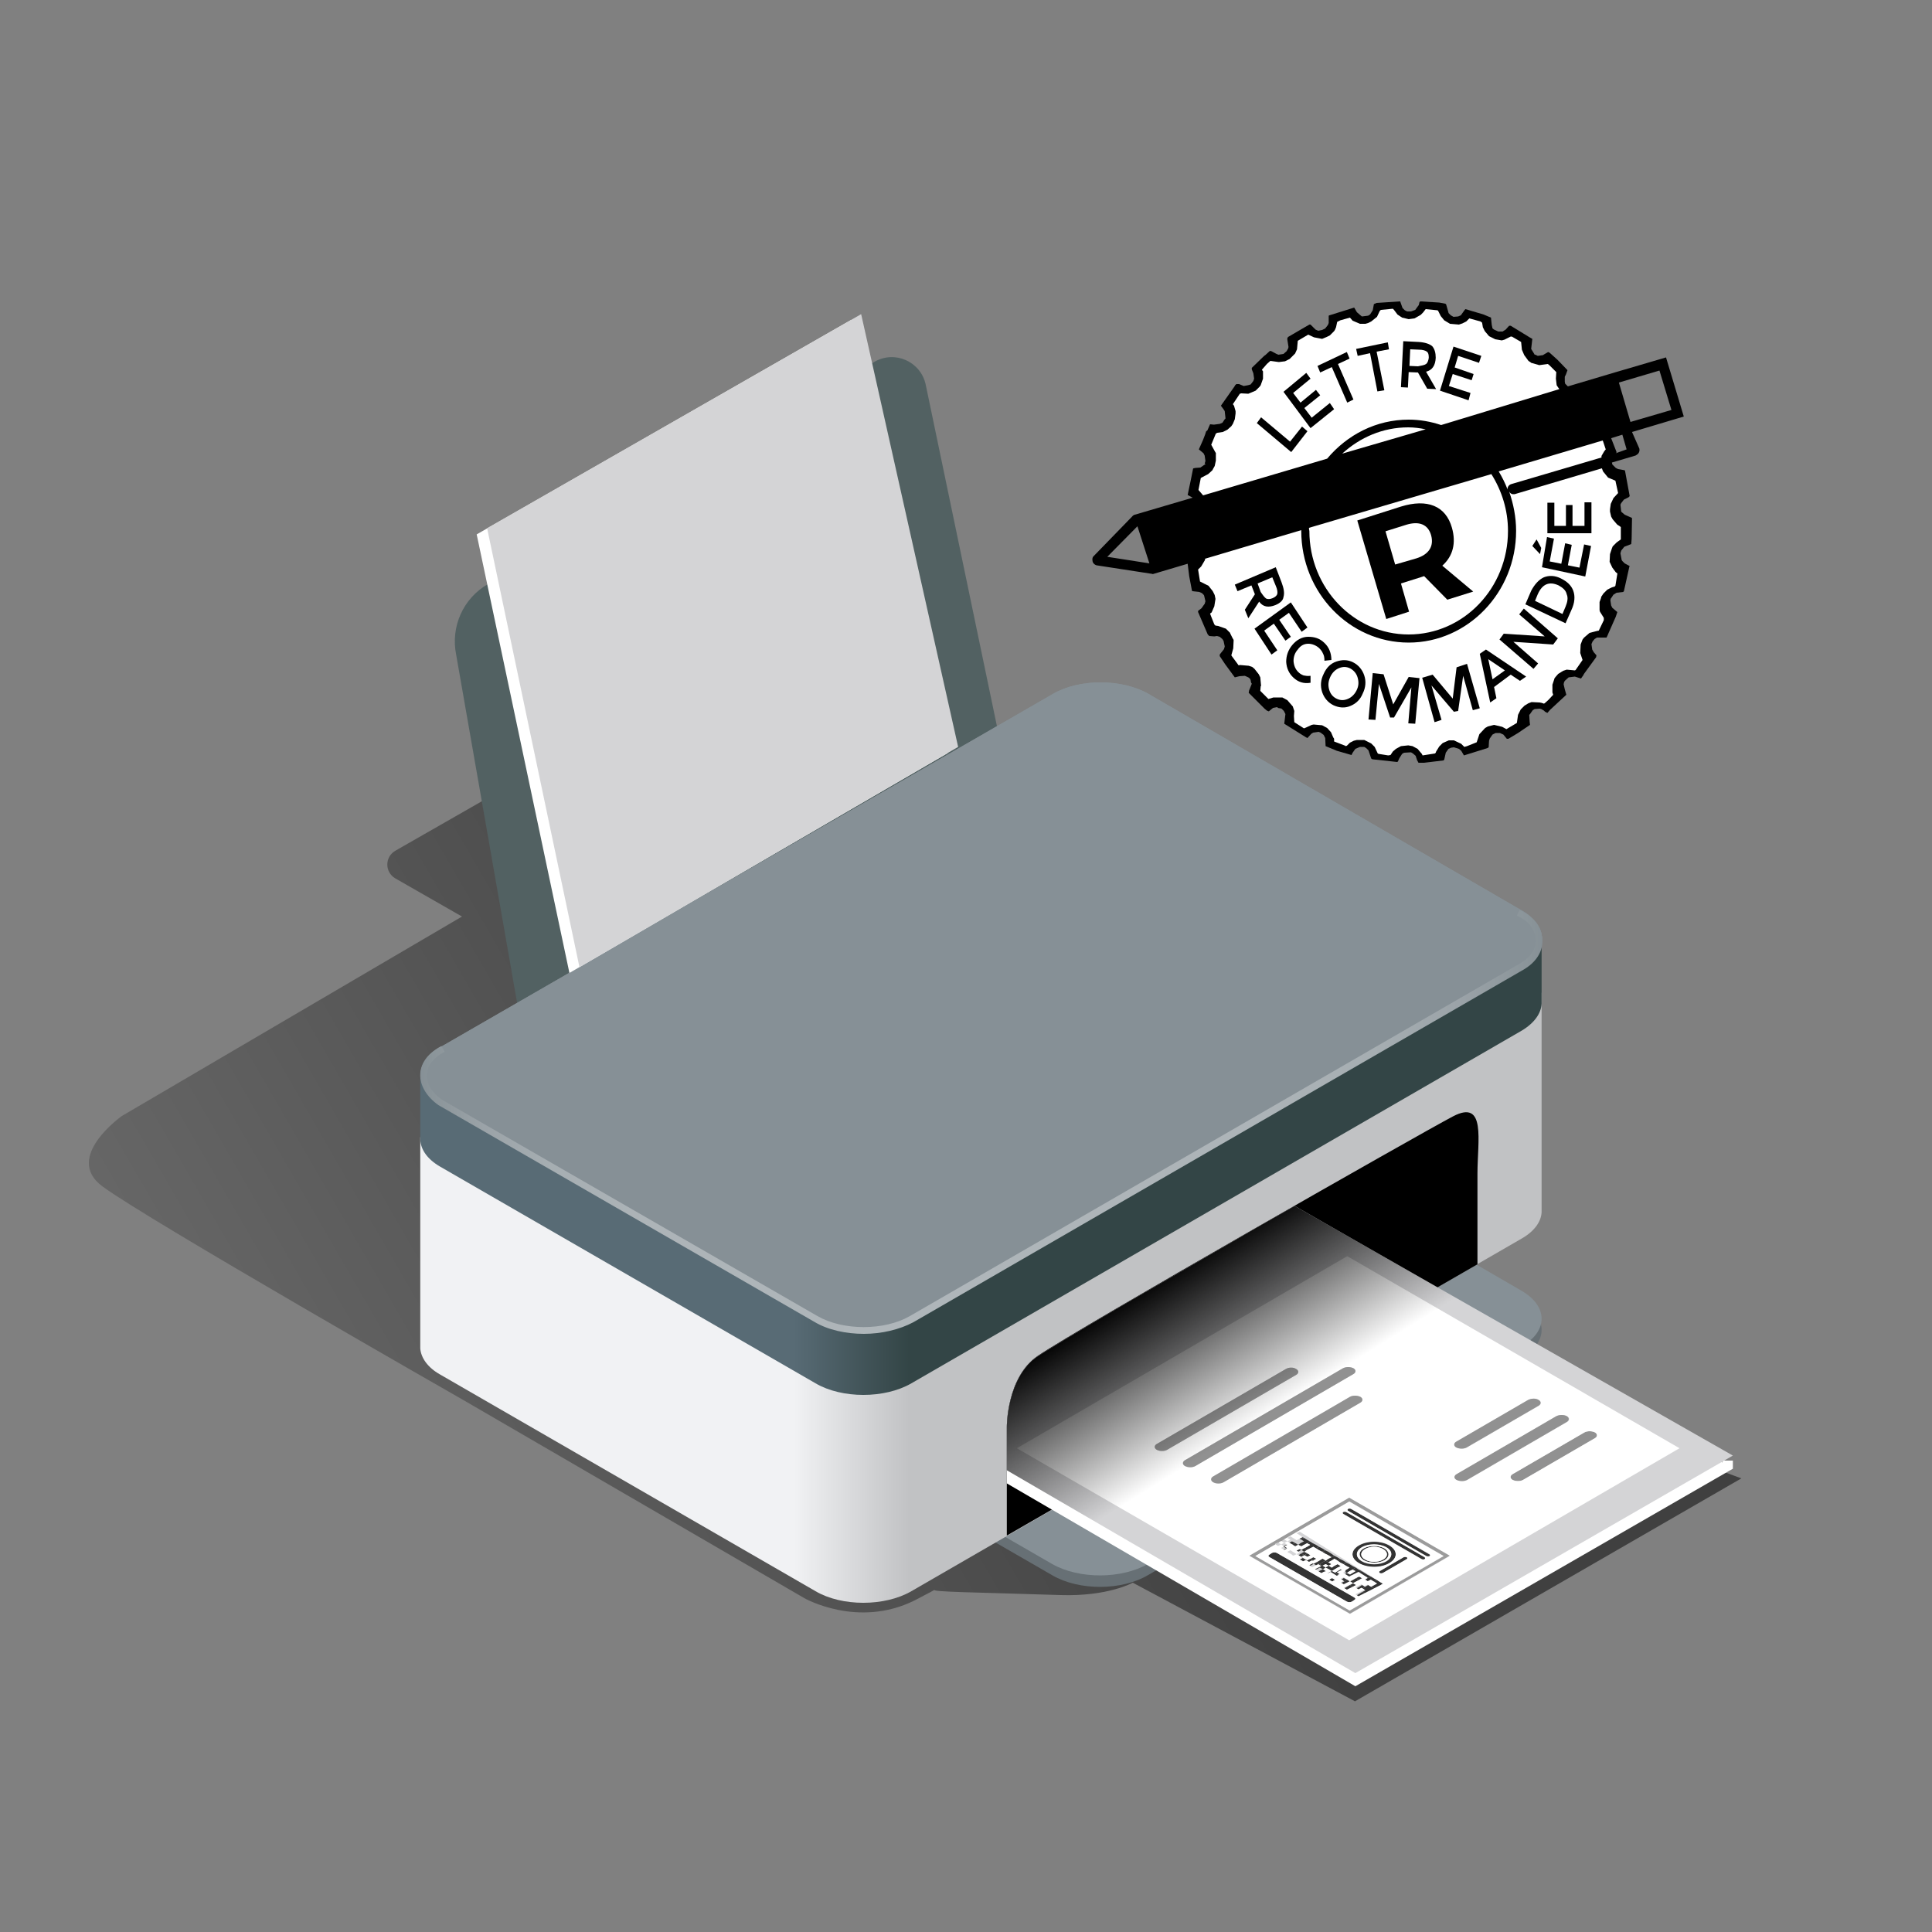 <svg width="552" height="552" viewBox="0 0 552 552" fill="none" xmlns="http://www.w3.org/2000/svg">
<rect x="0" y="0" width="552" height="552" fill="#808080" stroke="none"/>
<path d="M480.752 416.208L149.663 253.368L143.37 255.687L140.5 227.314L112.9 243.101C109.919 244.868 109.919 249.173 112.9 250.94L131.999 261.869L34.847 318.836C34.847 318.836 18.066 330.648 29.216 338.928C41.802 348.312 132.33 399.98 132.33 399.98L229.813 456.615C229.813 456.615 245.048 465.336 261.277 457.277C265.362 455.18 267.128 454.186 267.128 454.186C265.362 454.848 279.604 454.959 303.008 455.732C316.588 456.173 323.653 452.199 323.653 452.199L387.133 486.092L497.533 422.391L480.752 416.208Z" fill="url(#paint0_linear_12022_101800)"/>
<path d="M281.261 224.113L162.249 292.671C156.398 295.983 149.112 292.671 147.677 286.158L130.344 187.129C128.688 179.07 132.331 170.9 139.507 166.815L249.907 103.335C255.758 100.023 263.045 103.335 264.48 109.849L286.118 213.625C286.891 217.71 285.014 222.015 281.261 224.113Z" fill="#526162"/>
<path d="M300.691 450.101L193.382 388.167C185.875 383.751 185.875 376.685 193.382 372.38L300.691 310.114C308.198 305.698 320.453 305.698 328.07 310.114L434.827 372.049C442.334 376.465 442.334 383.53 434.827 387.836L328.07 449.991C320.453 454.517 308.309 454.517 300.691 450.101Z" fill="#677075"/>
<path d="M300.691 446.9L193.382 384.965C185.875 380.549 185.875 373.484 193.382 369.178L300.691 306.913C308.198 302.497 320.453 302.497 328.07 306.913L434.827 368.847C442.334 373.263 442.334 380.329 434.827 384.634L328.07 446.789C320.453 451.205 308.309 451.205 300.691 446.9Z" fill="#869096"/>
<path d="M440.458 345.663C440.458 345.553 440.458 345.553 440.458 345.443V283.619H439.685V284.281H342.423L328.071 276.001C320.563 271.585 308.309 271.585 300.691 276.001L215.904 324.908H120.077V385.297C120.298 387.947 122.175 390.707 125.707 392.694L233.016 454.628C240.523 459.044 252.778 459.044 260.395 454.628L434.827 353.833C438.471 351.735 440.347 348.975 440.458 346.326V345.663Z" fill="url(#paint1_linear_12022_101800)"/>
<path d="M440.458 286.709C440.458 286.489 440.458 286.378 440.458 286.157V268.825H418.047L327.96 216.605C320.453 212.189 308.199 212.189 300.581 216.605L137.078 310.887V307.906H120.077V325.018C119.966 327.999 121.733 330.98 125.707 333.298L233.016 395.233C240.523 399.649 252.778 399.649 260.395 395.233L434.827 294.437C438.471 292.229 440.347 289.469 440.458 286.709Z" fill="url(#paint2_linear_12022_101800)"/>
<path d="M233.126 376.906L125.818 314.972C118.31 310.556 118.31 303.49 125.818 299.185L300.802 198.279C308.309 193.863 320.563 193.863 328.181 198.279L434.938 260.214C442.445 264.63 442.445 271.695 434.938 276.001L260.506 376.796C252.888 381.212 240.634 381.212 233.126 376.906Z" fill="#869096"/>
<path d="M233.126 376.906L125.818 314.972C118.31 310.556 118.31 303.49 125.818 299.185L300.802 198.279C308.309 193.863 320.563 193.863 328.181 198.279L434.938 260.214C442.445 264.63 442.445 271.695 434.938 276.001L260.506 376.796C252.888 381.212 240.634 381.212 233.126 376.906Z" fill="#869096"/>
<path d="M246.816 381.101C241.738 381.101 236.549 379.997 232.685 377.679L125.266 315.745C121.843 313.316 119.856 310.004 120.077 306.692C120.298 303.49 122.506 300.73 126.149 298.853L127.032 300.509C123.941 302.055 122.174 304.373 121.954 306.913C121.733 309.562 123.389 312.212 126.259 314.199L233.568 376.023C240.854 380.218 252.667 380.218 259.953 376.023L434.385 275.228C437.366 273.461 438.912 271.033 438.801 268.383C438.581 265.513 436.593 262.973 433.392 261.649L434.165 259.993C437.918 261.649 440.457 264.85 440.678 268.383C440.899 271.805 438.912 274.897 435.379 276.994L260.947 377.789C256.973 379.887 251.894 381.101 246.816 381.101Z" fill="url(#paint3_linear_12022_101800)"/>
<path d="M287.664 438.73V407.708C287.664 407.708 287.553 393.466 296.496 387.394C308.198 379.446 405.681 323.914 415.176 318.946C424.67 313.978 422.131 325.902 422.131 335.286C422.131 344.67 422.131 361.23 422.131 361.23L287.664 438.73Z" fill="black"/>
<path d="M492.125 417.313V417.865L395.414 361.45L292.853 422.612V422.391L287.664 419.962V423.826L387.245 481.786L495.106 419.631V417.313H492.125Z" fill="white"/>
<path d="M387.245 478.033L495.105 415.877L369.912 344.559C364.502 347.65 358.982 350.741 353.573 353.943L321.336 372.601C309.081 379.777 299.697 385.407 296.496 387.505C287.553 393.577 287.664 407.818 287.664 407.818V420.073L387.245 478.033Z" fill="url(#paint4_linear_12022_101800)"/>
<path d="M162.691 277.988L136.195 152.684L243.173 91.412L270.773 215.171L162.691 277.988Z" fill="white"/>
<path d="M165.562 276.332L139.176 150.917L246.043 89.756L273.754 213.404L165.562 276.332Z" fill="url(#paint5_linear_12022_101800)"/>
<path d="M386.582 453.413L385.81 453.855L384.926 454.296L384.043 453.855L384.926 453.303L385.699 452.861L386.582 453.413Z" fill="#333333"/>
<path d="M455.693 409.254C456.466 409.695 456.466 410.468 455.693 410.91L435.159 422.833C434.386 423.274 433.061 423.274 432.178 422.833C431.295 422.391 431.405 421.618 432.178 421.177L452.712 409.254C453.595 408.812 454.92 408.812 455.693 409.254Z" fill="#919191"/>
<path d="M376.867 441.932L375.984 442.373L375.211 441.932L374.328 442.373L373.445 442.815L372.562 442.373L373.445 441.932L374.328 441.38L373.445 440.938L374.218 440.386L375.101 440.938L375.984 441.38L376.867 441.932Z" fill="#333333"/>
<path d="M372.562 442.374L373.445 442.815L372.672 443.367L371.789 442.815L372.562 442.374Z" fill="#333333"/>
<path d="M378.634 442.926L377.751 443.367L376.867 442.926L375.984 442.374L376.867 441.932L377.751 442.374L378.634 442.926Z" fill="#333333"/>
<path d="M372.672 444.361L371.789 444.803L371.016 444.361L371.789 443.809L372.672 444.361Z" fill="#333333"/>
<path d="M376.978 443.919L376.095 444.361L375.211 443.919L376.095 443.367L376.978 443.919Z" fill="#333333"/>
<path d="M376.978 444.913L376.095 444.361L375.211 443.919L376.095 443.367L376.978 443.919L377.751 444.361L376.978 444.913Z" fill="white"/>
<path d="M381.173 444.471L380.4 444.913L379.517 444.361L378.634 443.919L377.75 443.367L378.634 442.926L379.517 443.367L380.4 443.919L381.173 444.471Z" fill="#333333"/>
<path d="M373.555 445.796L372.783 446.348L371.899 445.796L371.016 445.355L371.789 444.803L372.672 445.355L373.555 445.796Z" fill="#333333"/>
<path d="M395.525 442.374C397.181 443.257 397.181 444.803 395.525 445.796C393.869 446.679 391.33 446.679 389.674 445.796C388.018 444.913 388.018 443.367 389.674 442.374C391.33 441.491 393.869 441.491 395.525 442.374ZM390.005 445.575C391.44 446.459 393.758 446.459 395.194 445.575C396.629 444.692 396.629 443.367 395.194 442.595C393.758 441.711 391.44 441.711 390.005 442.595C388.57 443.367 388.57 444.803 390.005 445.575Z" fill="#333333"/>
<path d="M387.355 447.894L386.472 448.446L385.589 448.887L384.816 449.439L383.933 448.887L384.706 448.446L385.589 447.894L384.706 447.452L383.823 446.9L384.706 446.458L385.589 446.9L386.472 447.452L387.355 447.894Z" fill="#333333"/>
<path d="M401.928 444.913C402.149 445.023 402.149 445.244 401.928 445.465L395.083 449.439C394.862 449.55 394.421 449.55 394.2 449.439C393.979 449.329 393.979 449.108 394.2 448.887L401.045 444.913C401.266 444.802 401.597 444.802 401.928 444.913Z" fill="#333333"/>
<path d="M383.933 448.887L383.05 449.329L382.277 449.881L381.394 449.329L382.167 448.887L383.05 448.335L383.933 448.887Z" fill="#333333"/>
<path d="M391.661 450.433L390.778 450.874L389.895 450.433L389.122 449.881L388.239 449.439L389.011 448.887L389.895 449.439L390.778 449.991L391.661 450.433Z" fill="#333333"/>
<path d="M389.122 450.875L388.238 451.427L387.355 450.875L388.238 450.433L389.122 450.875Z" fill="#333333"/>
<path d="M393.427 451.427L392.544 451.979L391.661 451.427L390.888 451.868L390.005 451.427L390.778 450.875L391.661 450.433L392.544 450.985L393.427 451.427Z" fill="#333333"/>
<path d="M395.083 452.42L394.31 452.972L393.427 453.413L392.654 453.855L391.771 453.413L392.544 452.972L393.427 452.42L392.544 451.978L393.427 451.426L394.2 451.978L395.083 452.42Z" fill="#333333"/>
<path d="M392.655 453.855L391.771 454.407L390.888 454.849L390.115 455.401L389.232 454.849L390.115 454.407L389.232 453.855L390.005 453.413L390.888 452.861L391.771 453.413L392.655 453.855Z" fill="#333333"/>
<path d="M386.914 456.394C387.355 456.615 387.355 456.946 386.914 457.167L386.251 457.609C385.81 457.83 385.258 457.83 384.816 457.609L362.736 444.913C362.295 444.692 362.295 444.361 362.736 444.14L363.399 443.698C363.84 443.478 364.392 443.478 364.834 443.698L386.914 456.394Z" fill="#333333"/>
<path d="M384.926 358.911L290.534 413.78L385.478 468.649L479.87 413.78L384.926 358.911ZM330.499 414.222C329.726 413.78 329.726 413.007 330.499 412.566L367.373 391.148C368.146 390.706 369.47 390.706 370.354 391.148C371.126 391.59 371.126 392.362 370.354 392.804L333.48 414.222C332.597 414.774 331.382 414.774 330.499 414.222ZM338.558 418.858C337.786 418.417 337.786 417.644 338.558 417.202L383.712 390.927C384.485 390.486 385.81 390.486 386.693 390.927C387.466 391.369 387.466 392.142 386.693 392.583L341.539 418.858C340.656 419.41 339.331 419.41 338.558 418.858ZM346.618 423.495C345.845 423.054 345.845 422.281 346.618 421.839L385.699 399.097C386.472 398.655 387.797 398.655 388.68 399.097C389.453 399.538 389.453 400.311 388.68 400.753L349.598 423.495C348.715 424.047 347.39 424.047 346.618 423.495ZM385.699 461.142L356.995 444.582L385.478 428.022L414.182 444.582L385.699 461.142ZM416.17 411.903L436.704 399.98C437.477 399.538 438.802 399.538 439.685 399.98C440.458 400.422 440.458 401.194 439.685 401.636L419.15 413.559C418.378 414.001 417.053 414.001 416.17 413.559C415.397 413.118 415.397 412.345 416.17 411.903ZM416.28 422.833C415.507 422.391 415.507 421.618 416.28 421.177L444.763 404.617C445.536 404.175 446.861 404.175 447.744 404.617C448.517 405.058 448.517 405.831 447.744 406.273L419.261 422.833C418.378 423.274 417.053 423.274 416.28 422.833ZM455.693 410.91L435.158 422.833C434.386 423.274 433.061 423.274 432.178 422.833C431.405 422.391 431.405 421.618 432.178 421.177L452.712 409.254C453.485 408.812 454.81 408.812 455.693 409.254C456.466 409.695 456.466 410.468 455.693 410.91Z" fill="white"/>
<path d="M447.634 404.617C448.406 405.058 448.406 405.831 447.634 406.273L419.15 422.833C418.378 423.274 417.053 423.274 416.17 422.833C415.286 422.391 415.397 421.618 416.17 421.177L444.653 404.617C445.536 404.175 446.861 404.175 447.634 404.617Z" fill="#919191"/>
<path d="M372.562 439.393L371.678 439.834L370.795 439.393L371.678 438.951L372.562 439.393Z" fill="#333333"/>
<path d="M370.022 440.828L369.139 441.38L368.256 440.828L369.139 440.386L370.022 440.828Z" fill="#333333"/>
<path d="M374.218 440.386L373.445 440.938L372.562 441.38L371.789 441.821L370.906 441.38L371.679 440.828L372.562 440.386L371.679 439.834L372.562 439.393L373.445 439.945L374.218 440.386Z" fill="#333333"/>
<path d="M368.366 441.822L367.483 442.373L366.6 441.822L367.483 441.38L368.366 441.822Z" fill="#333333"/>
<path d="M370.906 441.38L370.022 441.822L370.906 442.374L370.022 442.815L369.25 442.374L368.366 441.822L369.139 441.38L370.022 440.828L370.906 441.38Z" fill="#333333"/>
<path d="M373.445 441.932L372.562 442.374L371.789 442.815L370.906 442.374L370.022 441.822L370.906 441.38L371.789 441.822L372.562 441.38L373.445 440.938L374.328 441.38L373.445 441.932Z" fill="white"/>
<path d="M368.366 442.815L367.483 443.257L366.6 442.815L367.483 442.374L368.366 442.815Z" fill="#333333"/>
<path d="M370.022 442.815L370.906 442.374L371.789 442.815L370.906 443.367L370.022 442.815Z" fill="#333333"/>
<path d="M368.366 443.809L367.594 444.25L366.71 443.809L367.483 443.257L368.366 443.809Z" fill="#333333"/>
<path d="M372.672 443.367L373.555 443.809L372.672 444.361L371.789 443.809L372.672 443.367Z" fill="#333333"/>
<path d="M374.439 444.361L373.555 444.803L372.672 444.361L373.555 443.809L374.439 444.361Z" fill="#333333"/>
<path d="M377.75 444.361L376.978 444.913L376.094 444.361L376.978 443.919L377.75 444.361Z" fill="#333333"/>
<path d="M407.117 444.913C407.338 445.023 407.338 445.244 407.117 445.465C406.896 445.686 406.455 445.575 406.234 445.465L383.823 432.548C383.602 432.437 383.602 432.217 383.823 431.996C384.043 431.885 384.485 431.885 384.706 431.996L407.117 444.913Z" fill="#333333"/>
<path d="M371.016 445.354L370.133 445.796L369.25 445.354L368.477 444.802L369.25 444.361L370.133 444.802L371.016 445.354Z" fill="#333333"/>
<path d="M376.094 445.354L375.322 445.796L374.438 445.354L375.211 444.913L376.094 445.354Z" fill="#333333"/>
<path d="M382.939 445.465L382.167 445.906L381.283 445.354L380.4 445.906L379.517 446.348L378.744 445.906L379.517 445.354L380.4 444.913L381.173 444.471L382.056 444.913L382.939 445.465Z" fill="#333333"/>
<path d="M390.005 442.595C391.44 441.711 393.758 441.711 395.194 442.595C396.629 443.478 396.629 444.803 395.194 445.575C393.758 446.459 391.44 446.459 390.005 445.575C388.57 444.803 388.57 443.367 390.005 442.595Z" fill="white"/>
<path d="M376.978 445.907L376.205 446.348L375.322 446.79L374.438 446.348L375.322 445.796L376.094 445.355L375.211 444.913L374.438 445.355L373.555 445.796L372.672 445.355L371.789 444.803L372.672 444.361L373.555 444.803L374.438 444.361L373.555 443.809L372.672 443.367L373.445 442.815L374.328 442.374L375.211 441.932L375.984 442.374L376.867 442.926L377.75 443.367L378.634 443.919L379.517 444.361L380.4 444.913L379.517 445.355L378.744 445.907L377.861 445.355L376.978 445.907Z" fill="white"/>
<path d="M378.744 445.906L377.861 446.348L376.978 446.9L376.205 446.348L376.978 445.906L377.861 445.354L378.744 445.906Z" fill="#333333"/>
<path d="M384.706 446.458L383.823 446.9L382.939 446.458L382.167 445.906L382.939 445.465L383.823 445.906L384.706 446.458Z" fill="#333333"/>
<path d="M375.322 445.796L374.439 446.348L375.322 446.79L374.439 447.342L373.555 446.79L372.783 447.342L371.899 446.79L372.783 446.348L373.555 445.796L374.439 445.354L375.322 445.796Z" fill="#333333"/>
<path d="M376.978 446.9L376.205 447.342L375.322 446.79L376.205 446.348L376.978 446.9Z" fill="#333333"/>
<path d="M380.4 446.9L379.627 447.342L378.744 446.9L377.861 447.342L376.978 446.9L377.861 446.348L378.744 445.907L379.517 446.348L380.4 446.9Z" fill="#333333"/>
<path d="M378.744 446.9L379.627 447.342L378.744 447.894L377.861 447.342L378.744 446.9Z" fill="white"/>
<path d="M383.05 447.452L382.166 447.894L381.283 447.342L382.166 446.9L383.05 447.452Z" fill="#333333"/>
<path d="M396.96 441.601C399.389 443.036 399.389 445.244 396.96 446.679C394.531 448.114 390.667 448.114 388.239 446.679C385.81 445.244 385.81 443.036 388.239 441.601C390.667 440.166 394.531 440.166 396.96 441.601ZM389.122 446.127C390.999 447.231 394.2 447.231 396.077 446.127C397.954 445.023 397.954 443.257 396.077 442.153C394.2 441.049 390.999 441.049 389.122 442.153C387.245 443.146 387.245 445.023 389.122 446.127Z" fill="#333333"/>
<path d="M382.167 447.894L381.394 448.335L380.511 448.887L379.627 448.335L378.744 447.894L379.627 447.342L380.511 447.894L381.283 447.342L382.167 447.894Z" fill="#333333"/>
<path d="M385.589 447.894L384.706 448.446L383.933 448.887L383.05 448.335L382.166 448.887L381.394 449.329L380.51 448.887L381.394 448.335L382.166 447.894L383.05 447.452L382.166 446.9L381.283 447.342L380.51 447.894L379.627 447.342L380.4 446.9L379.517 446.348L380.4 445.906L381.283 445.354L382.166 445.906L382.939 446.458L383.822 446.9L384.706 447.452L385.589 447.894Z" fill="white"/>
<path d="M380.51 448.888L379.627 449.329L378.854 449.881L377.971 449.329L378.744 448.888L377.971 448.336L378.744 447.894L379.627 448.336L380.51 448.888Z" fill="white"/>
<path d="M386.472 449.439L385.699 449.881L384.816 449.439L385.589 448.887L386.472 448.446L387.355 448.887L386.472 449.439Z" fill="white"/>
<path d="M389.011 448.888L388.238 449.44L387.355 449.881L386.472 450.433L385.699 449.881L386.472 449.44L387.355 448.888L386.472 448.446L387.355 447.894L388.128 448.446L389.011 448.888Z" fill="#333333"/>
<path d="M383.16 450.322L382.277 450.874L381.394 450.322L380.51 449.881L379.738 450.322L378.854 449.881L379.627 449.329L380.51 448.887L381.394 449.329L382.277 449.881L383.16 450.322Z" fill="#333333"/>
<path d="M386.472 450.433L385.699 450.875L384.816 450.433L383.933 449.881L384.816 449.439L385.699 449.881L386.472 450.433Z" fill="#333333"/>
<path d="M381.394 451.316L380.621 451.868L379.738 451.316L380.51 450.875L381.394 451.316Z" fill="#333333"/>
<path d="M384.816 451.316L384.043 451.868L383.16 451.316L383.933 450.875L384.816 451.316Z" fill="#333333"/>
<path d="M388.238 451.427L387.466 451.868L386.582 452.42L387.466 452.862L386.582 453.414L385.699 452.862L386.582 452.42L385.699 451.868L386.582 451.427L387.355 450.875L388.238 451.427Z" fill="#333333"/>
<path d="M385.479 427.911L414.183 444.471L385.699 461.031L356.995 444.471L385.479 427.911ZM385.699 460.148L412.527 444.582L385.589 429.015L358.762 444.582L385.699 460.148Z" fill="#9B9B9B"/>
<path d="M366.6 442.815L365.827 443.257L364.944 442.815L365.827 442.263L366.6 442.815Z" fill="#333333"/>
<path d="M408.442 444.14C408.663 444.25 408.663 444.471 408.442 444.692C408.221 444.802 407.779 444.802 407.559 444.692L385.147 431.665C384.926 431.554 384.926 431.334 385.147 431.113C385.368 430.892 385.81 431.002 386.031 431.113L408.442 444.14Z" fill="#333333"/>
<path d="M389.122 442.042C390.998 440.938 394.09 440.938 396.077 442.042C398.064 443.146 397.954 444.913 396.077 446.017C394.2 447.121 391.109 447.121 389.122 446.017C387.134 444.913 387.245 443.146 389.122 442.042ZM395.525 445.796C397.07 444.913 397.07 443.367 395.525 442.374C393.869 441.49 391.33 441.49 389.674 442.374C388.018 443.257 388.128 444.802 389.674 445.796C391.33 446.679 393.979 446.679 395.525 445.796Z" fill="white"/>
<path d="M378.744 447.894L377.971 448.335L377.088 447.894L376.205 448.335L375.322 448.777L374.549 448.335L375.322 447.783L376.205 447.342L376.978 446.9L377.861 447.342L378.744 447.894Z" fill="#333333"/>
<path d="M378.744 448.887L377.971 449.329L378.854 449.881L377.971 450.323L377.088 449.771L376.205 449.329L377.088 448.777L377.971 448.335L378.744 448.887Z" fill="#333333"/>
<path d="M385.699 451.868L384.927 452.31L384.043 452.862L383.16 452.31L384.043 451.868L384.816 451.316L385.699 451.868Z" fill="#333333"/>
<path d="M390.005 453.413L389.232 453.855L388.349 454.407L387.466 453.855L388.349 453.413L389.122 452.861L390.005 453.413Z" fill="#333333"/>
<path d="M390.115 455.401L389.232 455.842L388.459 456.394L387.576 455.842L388.349 455.401L389.232 454.849L390.115 455.401Z" fill="#333333"/>
<path d="M385.479 429.015L412.416 444.582L385.589 460.148L358.651 444.582L385.479 429.015ZM394.311 452.972L395.194 452.53L394.311 451.978L393.427 451.426L392.544 450.874L391.661 450.322L390.778 449.77L389.895 449.218L389.011 448.666L388.128 448.114L387.245 447.562L386.362 447.01L385.479 446.458L384.595 445.906L383.712 445.354L382.829 444.802L381.946 444.25L381.063 443.698L380.179 443.146L379.296 442.594L378.413 442.042L377.53 441.49L376.647 440.938L375.763 440.386L374.88 439.834L373.997 439.282L373.114 438.73L372.231 438.178L371.347 437.626L370.464 438.068L371.347 438.62L372.231 439.172L371.347 439.614L370.464 440.055L369.581 439.503L368.698 438.951L367.815 439.393L368.698 439.945L367.815 440.386L366.931 439.834L366.048 440.276L366.931 440.828L366.048 441.27L365.165 440.718L364.282 441.159L365.165 441.711L366.048 441.27L366.931 441.822L366.048 442.263L366.931 442.815L367.815 442.374L366.931 441.822L367.815 441.38L366.931 440.828L367.815 440.386L368.698 440.938L369.581 441.49L370.464 442.042L371.347 441.601L372.231 442.153L371.347 442.594L370.464 443.036L371.347 443.588L370.464 444.03L369.581 443.478L368.698 442.926L367.815 443.367L368.698 443.919L369.581 444.471L370.464 444.03L371.347 444.582L372.231 445.134L371.347 445.575L372.231 446.127L373.114 445.686L373.997 446.238L374.88 445.796L375.763 446.348L374.88 446.79L373.997 447.231L374.88 447.783L375.763 447.342L376.647 446.9L377.53 447.452L376.647 447.894L375.763 448.335L376.647 448.887L377.53 449.439L378.413 448.998L379.296 449.55L380.179 449.108L381.063 449.66L381.946 450.212L382.829 449.77L381.946 449.218L382.829 448.777L383.712 448.335L384.595 448.887L383.712 449.329L384.595 449.881L385.479 450.433L386.362 449.991L387.245 449.55L388.128 449.108L389.011 449.66L389.895 450.212L390.778 450.764L389.895 451.206L390.778 451.758L391.661 451.316L392.544 451.868L393.427 452.42L392.544 452.862L391.661 453.303L390.778 452.751L389.895 453.193L389.011 452.641L388.128 453.082L387.245 453.524L388.128 454.076L389.011 453.634L389.895 454.186L389.011 454.628L388.128 455.07L387.245 455.511L388.128 456.063L389.011 455.622L389.895 455.18L390.778 454.738L391.661 454.297L392.544 453.855L393.427 453.414L394.311 452.972ZM396.96 446.569C399.389 445.134 399.389 442.926 396.96 441.49C394.531 440.055 390.667 440.055 388.239 441.49C385.81 442.926 385.81 445.134 388.239 446.569C390.667 448.004 394.642 448.004 396.96 446.569ZM386.251 457.609L386.914 457.167C387.355 456.946 387.355 456.615 386.914 456.394L364.834 443.698C364.392 443.478 363.84 443.478 363.399 443.698L362.736 444.14C362.295 444.361 362.295 444.692 362.736 444.913L384.816 457.609C385.258 457.83 385.81 457.83 386.251 457.609ZM384.595 431.996C384.375 431.886 383.933 431.886 383.712 431.996C383.491 432.106 383.491 432.327 383.712 432.548L406.123 445.465C406.344 445.575 406.786 445.575 407.007 445.465C407.227 445.354 407.227 445.134 407.007 444.913L384.595 431.996ZM386.031 431.113C385.81 431.002 385.368 431.002 385.147 431.113C384.927 431.223 384.927 431.444 385.147 431.665L407.559 444.582C407.779 444.692 408.221 444.692 408.442 444.582C408.663 444.471 408.663 444.25 408.442 444.03L386.031 431.113ZM387.466 452.862L386.583 452.31L387.466 451.868L388.349 451.426L389.232 450.985L388.349 450.433L387.466 450.874L386.583 451.316L385.699 451.758L384.816 451.206L383.933 450.654L383.05 451.095L383.933 451.647L383.05 452.089L383.933 452.641L384.816 452.199L385.699 451.758L386.583 452.31L385.699 452.751L384.816 453.193L383.933 453.634L384.816 454.186L385.699 453.745L386.583 453.303L387.466 452.862ZM401.928 445.465C402.149 445.354 402.149 445.134 401.928 444.913C401.707 444.802 401.266 444.802 401.045 444.913L394.2 448.887C393.979 448.998 393.979 449.218 394.2 449.439C394.421 449.55 394.863 449.55 395.083 449.439L401.928 445.465ZM379.738 451.316L380.621 451.868L381.504 451.426L380.621 450.874L379.738 451.316Z" fill="white"/>
<path d="M439.575 399.98C440.347 400.421 440.347 401.194 439.575 401.636L419.04 413.559C418.267 414.001 416.943 414.001 416.059 413.559C415.287 413.117 415.287 412.345 416.059 411.903L436.594 399.98C437.477 399.538 438.802 399.428 439.575 399.98Z" fill="#919191"/>
<path d="M370.354 391.148C371.127 391.589 371.127 392.362 370.354 392.804L333.48 414.222C332.707 414.663 331.382 414.663 330.499 414.222C329.726 413.78 329.726 413.007 330.499 412.566L367.373 391.148C368.256 390.596 369.581 390.596 370.354 391.148Z" fill="#919191"/>
<path d="M386.693 390.927C387.466 391.369 387.466 392.142 386.693 392.583L341.539 418.859C340.766 419.3 339.442 419.3 338.558 418.859C337.786 418.417 337.786 417.644 338.558 417.203L383.712 390.927C384.595 390.486 385.81 390.486 386.693 390.927Z" fill="#919191"/>
<path d="M388.68 399.097C389.453 399.538 389.453 400.311 388.68 400.753L349.599 423.495C348.826 423.937 347.501 423.937 346.618 423.495C345.845 423.054 345.845 422.281 346.618 421.839L385.699 399.097C386.472 398.655 387.797 398.655 388.68 399.097Z" fill="#919191"/>
<path d="M387.245 478.033L495.105 415.877L369.912 344.559C364.502 347.65 358.982 350.741 353.573 353.943L321.336 372.601C309.081 379.777 299.697 385.407 296.496 387.505C287.553 393.577 287.664 407.818 287.664 407.818V420.073L387.245 478.033Z" fill="url(#paint6_linear_12022_101800)"/>
<path fill-rule="evenodd" clip-rule="evenodd" d="M406.675 217.046L410.318 216.494L410.539 216.273V215.942L411.532 214.397L412.526 213.403L414.403 212.63H416.5L418.598 213.624L419.592 214.617L420.254 214.397L423.124 213.293L423.787 211.195L423.897 210.864L425.553 209.208L425.664 209.097L426.326 208.656L428.092 208.325L430.521 208.766L431.846 209.429L434.827 207.662L435.048 205.233L435.82 203.688L436.924 202.473L438.028 201.811L438.912 201.48L441.23 201.59H441.892L442.444 201.921L442.665 201.811L443.769 200.817L445.094 199.382L444.984 198.72V196.512L445.536 194.856V194.745L445.867 194.304L446.529 193.31L447.192 193.089L447.412 192.758L447.964 192.427L448.958 192.096L451.276 192.206H451.497L453.595 189.225L452.932 187.238L453.153 184.699L453.595 183.264L454.036 182.601L455.582 181.277L457.79 180.835L458.342 180.725L459.777 177.523L459.667 176.861L458.673 175.094L458.563 174.763V172.334L458.894 171.009V170.789L459.556 169.795L460.66 168.691L461.985 168.029L462.758 167.808L462.979 167.697L463.531 164.165V164.054L463.2 163.723L462.096 162.398L461.433 160.742V158.534L461.985 156.878L462.316 156.326L463.42 155.112L464.635 154.229V150.696L464.193 150.254L463.641 150.033L462.206 148.377L461.764 147.605L461.433 146.169L461.544 145.397L461.654 143.851L462.427 142.195L463.752 140.76L462.979 137.117L460.881 136.123L459.446 134.246L458.894 133.363L458.784 130.934L458.894 130.603L459.004 129.72L459.667 128.395L460.219 127.843L459.336 125.414L459.225 125.083L458.673 124.31L456.576 123.869L455.361 122.985L454.036 121.44L453.816 121.219L453.595 120.557L453.374 119.784L453.595 117.465L453.816 116.251L454.147 115.809L454.036 115.368L452.049 112.608L451.608 112.829L449.51 112.608L447.523 111.504L447.302 111.393L446.198 109.737L445.756 109.075L445.536 107.198L445.756 105.211L443.769 103.113L443.217 102.782L440.788 103.224L438.36 102.561L438.249 102.451L437.697 102.12L436.262 100.464L435.71 98.918L435.489 96.71L432.729 95.054H432.508L430.632 95.938L429.859 96.158L427.872 95.827L425.995 94.944L424.78 93.509L424.228 92.405L424.008 90.969L423.676 90.749L420.364 89.755L419.481 90.638L418.377 91.19L417.384 91.632L414.734 91.301L413.078 90.418L412.084 89.093L411.312 87.547H411.091L407.668 87.106L406.896 88.21L406.344 88.872L404.467 89.865L402.811 90.086L401.044 89.645L399.609 88.651L398.505 87.326L398.284 87.106L394.752 87.326L394.531 87.768L393.648 89.424L391.992 90.749L391.108 91.19L390.225 91.411L388.569 91.301L386.472 90.307L385.699 89.424L382.828 90.307L381.835 90.749L381.504 92.294L381.172 93.067L380.952 93.509L379.737 94.723L378.744 95.275L377.308 95.717L374.99 95.385L373.224 94.502L370.243 96.269L370.022 98.808L369.47 100.022L369.139 100.464L367.814 101.678L366.489 102.341L364.723 102.561L362.294 102.23L361.19 103.113L359.755 104.769L360.086 105.211L359.976 107.419L359.313 109.296V109.406L358.982 109.848L357.878 110.952L355.78 111.945L353.683 111.835H353.352L351.364 114.926L351.585 115.368L352.137 117.024L352.027 117.686L351.806 119.342L351.254 120.777L350.812 121.44L349.708 122.433L348.273 123.096L346.728 123.317L346.396 123.427L344.961 126.739L346.176 128.947L346.286 129.057V131.376L345.955 132.921L345.624 133.694L345.292 134.025L344.078 135.24L341.98 136.344L341.318 139.766L342.532 141.312L343.416 142.968L343.526 143.409L343.305 145.728L342.974 147.053L342.532 147.605L340.987 149.15L340.435 149.371L340.104 149.702V153.235L340.214 153.345L341.208 153.897L342.422 155.333L343.084 156.326L343.416 157.761L343.195 160.301L342.091 162.177L341.87 162.288L341.097 163.061L341.649 166.593L341.87 166.814L344.188 167.918L345.403 169.464L345.955 170.568L346.176 171.782L345.955 173.99L345.072 175.757L344.74 176.088L344.961 177.081L345.955 179.4L346.176 179.621L347.059 179.841L349.267 180.614L350.592 181.829V181.939L351.254 183.485L351.364 183.595L351.475 183.926L351.364 186.355L350.812 188.453L351.033 188.784L352.91 191.433L353.241 191.323L355.78 191.433L356.774 191.875L357.547 192.427L358.761 193.973L359.203 194.856L359.424 197.285L359.313 197.505V198.83L361.632 201.259L363.067 200.817L365.716 200.928L367.152 201.701L368.697 203.357L369.36 204.681L369.47 205.344L369.58 207.221L372.23 208.987L372.892 208.877L374.548 207.993H375.1L377.64 208.214L379.075 208.987L380.179 210.312L380.841 211.747L380.952 211.857V212.189V212.961L384.264 214.176V214.286L384.705 214.176L385.588 213.293L386.692 212.741L387.686 212.409H389.784L391.771 213.513L392.875 214.397L393.758 216.384L393.979 216.494L396.739 216.936L397.401 216.825L398.064 215.832L398.947 215.059L400.382 214.176L402.59 213.955L403.804 214.286L405.24 215.059L406.454 216.494L406.675 217.046Z" fill="white"/>
<path d="M462.537 109.296L474.129 105.873L477.552 117.134L465.849 120.557L462.537 109.296ZM461.654 129.499L461.875 129.278V129.168L460.329 125.193L463.531 124.2L464.745 128.395L461.654 129.499ZM458.011 134.688L459.446 136.454L461.544 137.337L462.316 140.87L460.992 142.305L460.219 143.961L459.998 145.507V146.169L460.329 147.605L460.771 148.377L462.096 149.923L462.648 150.254L463.089 150.585V154.118L461.875 155.001L460.771 156.105L460.55 156.657L459.998 158.313L459.888 160.521L460.66 162.177L461.654 163.502L462.096 163.833V163.944L461.544 167.366L461.323 167.587L460.55 167.808L459.225 168.47L458.121 169.574L457.459 170.568V170.789L457.017 172.003V174.321L457.128 174.763L458.232 176.529V177.192L456.796 180.173L456.244 180.283L454.147 180.835L452.601 182.16L452.16 182.712L451.608 184.147L451.497 186.576L452.16 188.563L450.172 191.433L449.952 191.544L447.633 191.323L446.64 191.654L446.088 191.985L445.756 192.206L445.204 192.537L444.432 193.421L444.1 193.862V193.973L443.548 195.629V197.837L443.769 198.499L442.444 199.934L441.34 200.928L441.12 201.038L440.457 200.817L439.905 200.707L437.587 200.597L436.704 200.928L435.6 201.59L434.496 202.694L433.723 204.24L433.392 206.558L430.411 208.325L429.196 207.662L426.878 207.11L425.112 207.552L424.339 207.993L424.228 208.104L422.683 209.76L422.572 210.091L421.91 212.078L419.15 213.182L418.377 213.403L417.494 212.52L415.396 211.526H413.961L412.195 212.299L411.201 213.293L410.318 214.728L410.208 215.059L409.987 215.28L406.454 215.832L406.233 215.39L405.019 213.955L403.584 213.182L402.369 212.961L400.272 213.182L398.836 213.955L397.953 214.728L397.291 215.721L396.628 215.832L393.868 215.39L393.648 215.28L392.764 213.403L391.771 212.409L389.784 211.416H387.686L386.803 211.637L385.699 212.189L384.816 213.072L384.374 213.182V213.072L381.172 211.857V211.085L381.062 210.864L380.952 210.753L380.289 209.208L379.185 207.993L377.75 207.221L375.321 207L374.769 207.11L373.113 207.883L372.561 208.104L369.801 206.337L369.691 204.571L369.801 203.136L369.36 201.811L369.249 201.701L367.814 200.045L366.379 199.272H363.84L362.404 199.713L360.086 197.395L360.196 196.07L360.307 195.96L360.086 193.531L359.644 192.648L358.43 191.102L357.768 190.55L356.774 190.219L354.235 189.998L353.904 190.109L352.027 187.569L351.806 187.238L352.358 185.251L352.468 182.933L352.358 182.601L352.248 182.491L351.475 180.945V180.835L350.26 179.621L348.052 178.848L347.28 178.737L346.948 178.406L346.065 176.198L345.734 175.315L346.176 174.984L346.948 173.217L347.28 171.12L347.059 170.016L346.507 168.912L345.292 167.366L343.084 166.262L342.864 166.152L342.312 162.729L343.084 161.957L343.195 161.846L344.299 159.969V159.638L371.788 151.469C371.788 151.469 371.788 151.579 371.788 151.689C371.788 169.353 385.588 183.595 402.48 183.595C419.371 183.595 433.171 169.243 433.171 151.689C433.171 147.715 432.398 143.961 431.184 140.429C431.405 140.87 431.736 141.091 432.177 141.201C432.398 141.201 432.619 141.201 432.729 141.201L457.68 133.805L458.011 134.688ZM342.422 139.987L343.084 136.565L345.182 135.461L346.396 134.357L346.617 133.915L347.059 133.142L347.39 131.597V129.389L347.28 129.278L346.065 127.07L347.39 123.869L347.832 123.648L349.377 123.427L350.702 122.765L351.806 121.771L352.248 121.109L352.8 119.784L353.02 118.128V117.465L352.579 115.92L352.248 115.478L354.235 112.497L354.676 112.387L356.664 112.497L358.761 111.614L359.865 110.51L360.196 110.069L360.859 108.192V106.094L360.528 105.653L361.963 103.997L362.956 103.113L365.385 103.445L367.152 103.224L368.476 102.561L369.691 101.347L370.022 101.016L370.574 99.801L370.795 97.373L373.776 95.606L375.432 96.379L377.75 96.821L379.075 96.269L379.958 95.827L381.172 94.613L381.393 94.281L381.724 93.509L382.056 91.963L382.939 91.521L385.699 90.749L386.472 91.632L388.569 92.515H390.115L390.888 92.294L391.771 91.853L393.427 90.528L394.2 88.872L394.531 88.541L397.953 88.209L398.284 88.541L399.278 89.865L400.603 90.749L402.48 91.19L404.136 90.969L405.902 89.976L406.564 89.313L407.337 88.32L410.649 88.651L410.87 88.761L411.643 90.307L412.636 91.521L414.292 92.515L416.832 92.736L417.825 92.405L418.929 91.853L419.812 90.969L423.014 91.853L423.456 92.184L423.676 93.509L424.228 94.613L425.443 96.048L427.209 96.931L429.086 97.262L429.859 97.041L431.625 96.158H431.956L434.606 97.704L434.827 99.912L435.489 101.457L436.704 103.113L437.366 103.555L437.476 103.665L439.795 104.328L442.224 103.997L442.665 104.328L444.652 106.315L444.542 108.192L444.763 110.069L445.204 110.731L445.536 111.173L411.753 121.44C408.772 120.446 405.681 119.894 402.48 119.894C393.206 119.894 384.926 124.2 379.185 131.045L343.747 141.533L342.422 139.987ZM383.491 129.609C388.569 124.973 395.083 122.102 402.369 122.102C404.025 122.102 405.681 122.323 407.337 122.654L383.491 129.609ZM373.996 150.806L426.105 135.461C429.086 140.208 430.852 145.728 430.852 151.689C430.852 168.029 418.157 181.277 402.48 181.277C386.803 181.277 374.107 168.029 374.107 151.689C373.996 151.358 373.996 151.137 373.996 150.806ZM458.011 126.077L458.784 128.395L458.342 128.947L457.569 130.272V130.713L431.736 138.331C431.073 138.552 430.632 139.214 430.742 139.877C430.08 138.11 429.196 136.344 428.203 134.688L457.9 125.856L458.011 126.077ZM316.368 159.086L324.979 150.365L328.401 160.963L316.368 159.086ZM466.291 123.427L481.084 119.011L476.006 102.12L461.323 106.425L447.964 110.4L447.192 109.627L447.081 109.075V107.64L447.412 106.977L447.854 105.763L444.984 102.782L442.776 100.795L442.334 100.574L441.009 101.347L440.899 101.457L439.353 101.678L438.912 101.457L438.36 101.237V101.126L437.476 99.691L437.808 96.821L437.035 96.379L431.625 93.067H431.184L430.19 94.171L429.307 94.723H428.092L426.878 94.171L426.436 93.84L426.216 92.846L425.995 90.749L423.897 89.865L418.708 88.32L418.488 88.541L417.384 90.086L416.611 90.417L415.286 90.528L414.513 90.086L413.851 89.424V89.313L413.188 86.995L412.968 86.774L411.201 86.443L405.792 86.112L405.571 86.333L405.35 87.216L405.24 87.326L404.356 88.541L403.142 88.982H402.038L401.376 88.651L400.713 87.989L400.051 86.112L393.316 86.553L392.544 86.885L392.212 88.651L391.44 89.865L390.888 90.197L389.121 90.417L388.569 89.976L387.686 89.203L386.913 87.878L379.848 90.086L379.627 90.197V92.294L379.406 92.846L378.633 93.84L377.75 94.281L376.646 94.502L375.873 94.171L374.438 92.736H374.107L373.555 93.067L373.334 93.177L368.035 96.269L367.814 96.6V97.041L368.145 99.139L368.035 99.581L367.593 100.353L366.71 101.126L365.275 101.347L364.723 101.126L363.288 100.353L362.846 100.243L361.521 101.457L361.19 101.678L357.657 105.101V105.542L358.099 106.646L358.32 108.192L358.099 108.854L357.326 109.848L356.553 110.069L355.339 110.289L354.014 109.737H353.241L352.8 110.179V110.289L348.825 115.92L349.488 116.803L349.929 117.465V117.576L350.15 119.563L349.929 119.784L349.267 120.777L348.494 121.109L346.838 121.329L345.734 121.219L344.961 122.985L344.63 123.206L344.299 124.2L343.747 125.635L342.532 128.395L343.857 129.499L344.188 130.161L344.409 131.707L344.188 132.48H344.409V132.59L342.974 133.584L341.539 133.694L340.987 133.805L340.876 133.915L340.214 137.227L339.331 141.422L340.766 142.195L323.875 147.163V147.273C323.764 147.273 323.654 147.273 323.654 147.384L312.393 158.976C312.062 159.307 312.062 159.859 312.172 160.411C312.283 160.963 312.835 161.405 313.276 161.515L329.064 163.944C329.174 163.944 329.174 163.944 329.284 163.944V164.054L339.331 161.073L339.772 164.606L340.545 168.691L340.656 168.912L342.643 169.133L343.416 169.464L343.968 170.016L344.078 170.347L344.409 171.782L344.188 172.555L344.078 172.665L343.305 173.769L342.312 174.542V174.873L345.072 181.277L345.513 181.718L346.948 181.829L347.721 181.718L348.494 181.939L349.267 182.601L349.598 183.153L349.929 184.699L349.708 185.472L348.825 186.576L348.494 187.017V187.459L350.04 189.777L352.8 193.531L354.124 193.2L355.67 193.089L356.664 193.531L357.105 193.862L357.326 194.304L357.436 194.966L357.547 195.187L357.657 195.297L357.547 195.518L357.657 195.408L357.547 195.629L356.884 197.285L356.774 197.947L359.534 200.707L361.3 202.473L361.963 203.025L362.515 203.246L363.729 202.253L364.944 202.032L365.054 202.142V202.253L366.158 202.473L366.82 203.136L367.262 204.019L366.931 206.779L373.113 210.643L373.555 210.864L374.659 209.649L375.211 209.318L376.756 209.097L377.308 209.318L378.192 209.981L378.633 210.864L378.744 213.182L381.945 214.507L386.14 215.721L386.472 215.059L387.244 213.955L388.569 213.403H389.784L390.336 213.734L390.998 214.397L391.771 216.715L392.102 216.936L399.168 217.709L399.388 217.598L399.83 216.605L400.603 215.39L401.155 215.059H401.265L403.142 214.949L403.694 215.28L404.467 215.942L404.908 217.267L405.24 217.819V217.929H406.896L412.416 217.267L412.636 217.046L413.078 215.059L413.851 213.955L414.624 213.624L415.396 213.513L416.832 213.955L417.494 214.507L418.267 215.832L425.001 213.734L425.332 213.513L425.443 211.637L425.664 210.974L426.436 209.87L427.32 209.429H428.534L429.528 209.87L430.521 211.085H430.963L433.723 209.429L437.145 207.11L437.035 206.117L436.924 204.24L437.145 204.019L437.918 202.915L438.47 202.584L439.905 202.473L440.347 202.584L441.12 203.025L441.451 203.357L441.672 203.467L442.113 203.688L442.886 202.805L447.523 198.499L447.081 196.953L446.75 195.518L446.86 194.966L447.081 194.525L448.185 193.531L449.952 193.31L451.718 193.862L452.491 192.758V192.648L456.024 187.79L456.134 187.238L455.361 186.355L454.92 185.582L454.699 184.037L455.03 183.264L455.582 182.601L456.244 182.16H459.004L459.225 181.718L459.556 180.945L461.654 176.198L462.096 174.873L460.66 173.659L460.329 172.997L460.108 171.561L460.219 171.009L460.329 170.899L460.992 169.905L461.875 169.353L463.752 169.133L463.972 168.912L465.518 161.957L465.628 161.736L464.193 160.963L463.531 160.301L463.31 159.969V159.859L462.979 158.093L463.2 157.32L464.083 156.216L466.07 155.443L466.18 154.008L466.291 148.046L466.18 147.936L464.193 147.053L463.42 146.39L463.2 146.169L462.979 144.182L463.2 143.741L463.972 142.747L465.297 142.085L465.628 141.753L464.304 134.577L464.193 134.357L462.316 134.025L461.654 133.694L460.66 132.701L460.55 132.149L467.284 130.161C467.505 130.051 467.836 129.83 468.057 129.609C468.388 129.168 468.499 128.726 468.388 128.174L466.291 123.427Z" fill="black"/>
<path d="M404.688 159.528C408.22 158.424 409.766 156.105 408.883 152.904C408 149.813 405.46 148.819 401.817 149.923L395.856 151.8L398.616 161.294L404.688 159.528ZM406.896 164.606L406.233 164.827L400.272 166.704L402.59 174.763L396.076 176.861L387.796 148.709L400.272 144.734C407.779 142.416 413.078 144.513 414.844 150.806C416.059 155.112 415.176 158.865 412.084 161.625L420.916 169.022L413.52 171.341L406.896 164.606Z" fill="black"/>
<path d="M361.742 171.009C362.184 171.23 362.846 171.23 363.619 170.899C364.392 170.568 364.833 170.126 364.944 169.684C365.054 169.132 364.944 168.36 364.502 167.366L363.509 164.937L359.313 166.704L360.197 169.132C360.859 170.126 361.301 170.678 361.742 171.009ZM364.392 172.886C362.405 173.659 360.859 173.438 359.755 171.892L356.664 176.64L355.67 174.211L358.541 169.795L357.547 167.256L353.573 168.912L352.8 167.035L364.502 162.067L366.158 166.372C366.821 168.139 367.041 169.464 366.71 170.568C366.6 171.561 365.717 172.334 364.392 172.886Z" fill="black"/>
<path d="M373.555 179.289L371.899 180.504L368.256 175.094L365.496 177.081L368.808 181.939L367.262 183.043L363.95 178.185L361.19 180.172L364.944 185.803L363.288 187.017L358.43 179.62L368.808 172.113L373.555 179.289Z" fill="black"/>
<path d="M370.905 191.985C371.457 192.537 371.899 192.758 372.451 192.979C373.003 193.089 373.665 193.2 374.438 193.089V195.077C372.451 195.408 370.905 194.856 369.581 193.641C368.256 192.427 367.593 190.881 367.483 189.115C367.483 187.349 368.035 185.693 369.249 184.257C370.464 182.822 372.009 181.939 373.776 181.939C375.542 181.939 377.088 182.381 378.413 183.705C379.737 184.92 380.4 186.686 380.4 188.563L378.413 188.784C378.413 187.901 378.302 187.238 377.971 186.686C377.75 186.134 377.419 185.693 376.867 185.141C375.984 184.368 374.88 183.926 373.776 183.926C372.561 183.926 371.568 184.478 370.795 185.582C369.912 186.576 369.581 187.68 369.581 188.894C369.691 190.219 370.133 191.213 370.905 191.985Z" fill="black"/>
<path d="M387.907 193.641C387.576 192.427 386.803 191.544 385.809 190.992C384.705 190.44 383.712 190.44 382.608 190.881C381.504 191.323 380.62 192.206 380.068 193.421C379.516 194.635 379.406 195.739 379.737 196.953C380.068 198.168 380.731 199.051 381.835 199.603C382.939 200.155 383.932 200.155 385.036 199.713C386.14 199.272 387.024 198.389 387.576 197.285C388.238 195.96 388.238 194.856 387.907 193.641ZM385.809 201.701C384.264 202.363 382.608 202.253 380.952 201.48C379.406 200.707 378.302 199.382 377.75 197.726C377.198 195.96 377.308 194.304 378.192 192.537C378.964 190.771 380.179 189.557 381.835 189.005C383.491 188.453 385.036 188.453 386.582 189.225C388.128 189.998 389.232 191.323 389.784 192.979C390.336 194.635 390.225 196.401 389.342 198.168C388.68 199.824 387.465 201.038 385.809 201.701Z" fill="black"/>
<path d="M392.985 205.675L390.998 205.564L392.212 192.316L395.304 192.648L398.064 201.259L402.48 193.42L405.571 193.752L404.356 206.779L402.369 206.668L403.252 196.401L398.284 205.012H397.18L393.979 195.408L392.985 205.675Z" fill="black"/>
<path d="M411.864 205.675L409.877 206.337L406.344 193.641L409.325 192.758L415.065 199.603L416.169 190.661L419.15 189.667L422.793 202.363L420.806 202.915L418.046 193.089L416.611 203.136L415.397 203.357L408.993 195.849L411.864 205.675Z" fill="black"/>
<path d="M429.969 191.544L425.222 188.342L426.436 194.083L429.969 191.544ZM426.878 196.291L427.54 199.492L425.774 200.707L422.793 186.796L424.56 185.582L436.041 193.31L434.275 194.524L431.625 192.758L426.878 196.291Z" fill="black"/>
<path d="M434.054 175.536L435.379 173.88L445.094 182.381L443.769 184.147L432.398 183.374L439.464 189.557L438.139 191.102L428.424 182.712L429.638 181.056L441.341 181.829L434.054 175.536Z" fill="black"/>
<path d="M445.315 167.256C442.665 166.041 440.678 166.814 439.353 169.795L438.58 171.672L446.419 175.425L447.302 173.328C447.854 172.003 448.075 170.789 447.633 169.795C447.412 168.691 446.529 167.918 445.315 167.256ZM441.12 164.937C442.555 164.385 444.211 164.385 445.977 165.269C447.744 166.152 448.958 167.256 449.51 168.801C450.062 170.347 449.952 172.224 448.958 174.321L447.302 178.075L435.82 172.665L437.476 168.801C438.47 166.925 439.684 165.6 441.12 164.937Z" fill="black"/>
<path d="M442.003 153.456L443.99 153.898L442.776 160.411L446.088 161.074L447.192 155.222L449.068 155.664L447.964 161.515L451.276 162.178L452.601 155.554L454.588 155.995L452.932 164.717L440.568 162.067L442.003 153.456ZM440.347 156.547L440.016 158.314L437.808 155.995L439.022 154.118L440.347 156.547Z" fill="black"/>
<path d="M442.113 143.63H444.1V150.254H447.412V144.293H449.289V150.254H452.712V143.52H454.699V152.352H442.113V143.63Z" fill="black"/>
<path d="M368.918 129.168L359.092 120.888L360.307 119.232L368.587 126.187L372.009 121.882L373.555 123.206L368.918 129.168Z" fill="black"/>
<path d="M373.224 106.536L374.438 108.192L369.47 112.277L371.568 115.037L375.984 111.394L377.198 112.939L372.672 116.583L374.769 119.343L379.958 115.147L381.172 116.914L374.438 122.323L366.71 111.946L373.224 106.536Z" fill="black"/>
<path d="M382.276 103.997L386.693 114.153L384.926 115.037L380.51 104.88L377.198 106.425L376.425 104.549L384.816 100.574L385.589 102.451L382.276 103.997Z" fill="black"/>
<path d="M393.317 100.464L395.525 111.504L393.537 111.835L391.44 100.906L387.907 101.678L387.465 99.691L396.518 97.814L396.849 99.802L393.317 100.464Z" fill="black"/>
<path d="M407.448 103.997C407.889 103.665 408.11 103.003 408.22 102.23C408.22 101.347 408.11 100.795 407.668 100.464C407.227 100.133 406.454 99.912 405.46 99.912L402.921 99.801L402.701 104.549L405.129 104.659C406.233 104.438 407.006 104.328 407.448 103.997ZM410.208 102.23C410.097 104.438 409.214 105.763 407.448 106.205L410.318 111.173L407.779 111.062L405.129 106.425L402.48 106.315L402.259 110.731L400.272 110.621L400.934 97.483L405.35 97.704C407.117 97.814 408.441 98.256 409.214 98.918C409.877 99.691 410.208 100.795 410.208 102.23Z" fill="black"/>
<path d="M423.235 101.678L422.572 103.665L416.611 101.678L415.617 104.99L421.027 106.867L420.475 108.633L415.065 106.867L413.961 110.289L420.143 112.276L419.591 114.374L411.422 111.614L415.286 99.028L423.235 101.678Z" fill="black"/>
<defs>
<linearGradient id="paint0_linear_12022_101800" x1="94.661" y1="454.201" x2="410.588" y2="271.8" gradientUnits="userSpaceOnUse">
<stop stop-opacity="0.2"/>
<stop offset="0.672" stop-opacity="0.5"/>
</linearGradient>
<linearGradient id="paint1_linear_12022_101800" x1="120.078" y1="365.263" x2="440.475" y2="365.263" gradientUnits="userSpaceOnUse">
<stop offset="0.333" stop-color="#F1F2F4"/>
<stop offset="0.436" stop-color="#C1C2C4"/>
</linearGradient>
<linearGradient id="paint2_linear_12022_101800" x1="120.078" y1="305.83" x2="440.474" y2="305.83" gradientUnits="userSpaceOnUse">
<stop offset="0.333" stop-color="#586B75"/>
<stop offset="0.436" stop-color="#334546"/>
</linearGradient>
<linearGradient id="paint3_linear_12022_101800" x1="120.116" y1="320.49" x2="440.624" y2="320.49" gradientUnits="userSpaceOnUse">
<stop stop-color="#869096"/>
<stop offset="0.009" stop-color="#8A9499"/>
<stop offset="0.057" stop-color="#9BA3A8"/>
<stop offset="0.117" stop-color="#A6AEB2"/>
<stop offset="0.202" stop-color="#ADB4B8"/>
<stop offset="0.436" stop-color="#AFB6BA"/>
<stop offset="0.74" stop-color="#ADB4B8"/>
<stop offset="0.849" stop-color="#A6AEB2"/>
<stop offset="0.926" stop-color="#9BA3A8"/>
<stop offset="0.989" stop-color="#8A9499"/>
<stop offset="1" stop-color="#869096"/>
</linearGradient>
<linearGradient id="paint4_linear_12022_101800" x1="348.458" y1="349.036" x2="457.071" y2="523.287" gradientUnits="userSpaceOnUse">
<stop offset="0.264" stop-color="#D4D4D6"/>
<stop offset="0.539" stop-color="#D4D4D6"/>
</linearGradient>
<linearGradient id="paint5_linear_12022_101800" x1="170.195" y1="125.879" x2="274.649" y2="293.457" gradientUnits="userSpaceOnUse">
<stop offset="0.264" stop-color="#D4D4D6"/>
<stop offset="0.539" stop-color="#D4D4D6"/>
</linearGradient>
<linearGradient id="paint6_linear_12022_101800" x1="348.458" y1="349.036" x2="457.071" y2="523.287" gradientUnits="userSpaceOnUse">
<stop offset="0.018"/>
<stop offset="0.264" stop-opacity="0"/>
</linearGradient>
</defs>
</svg>
